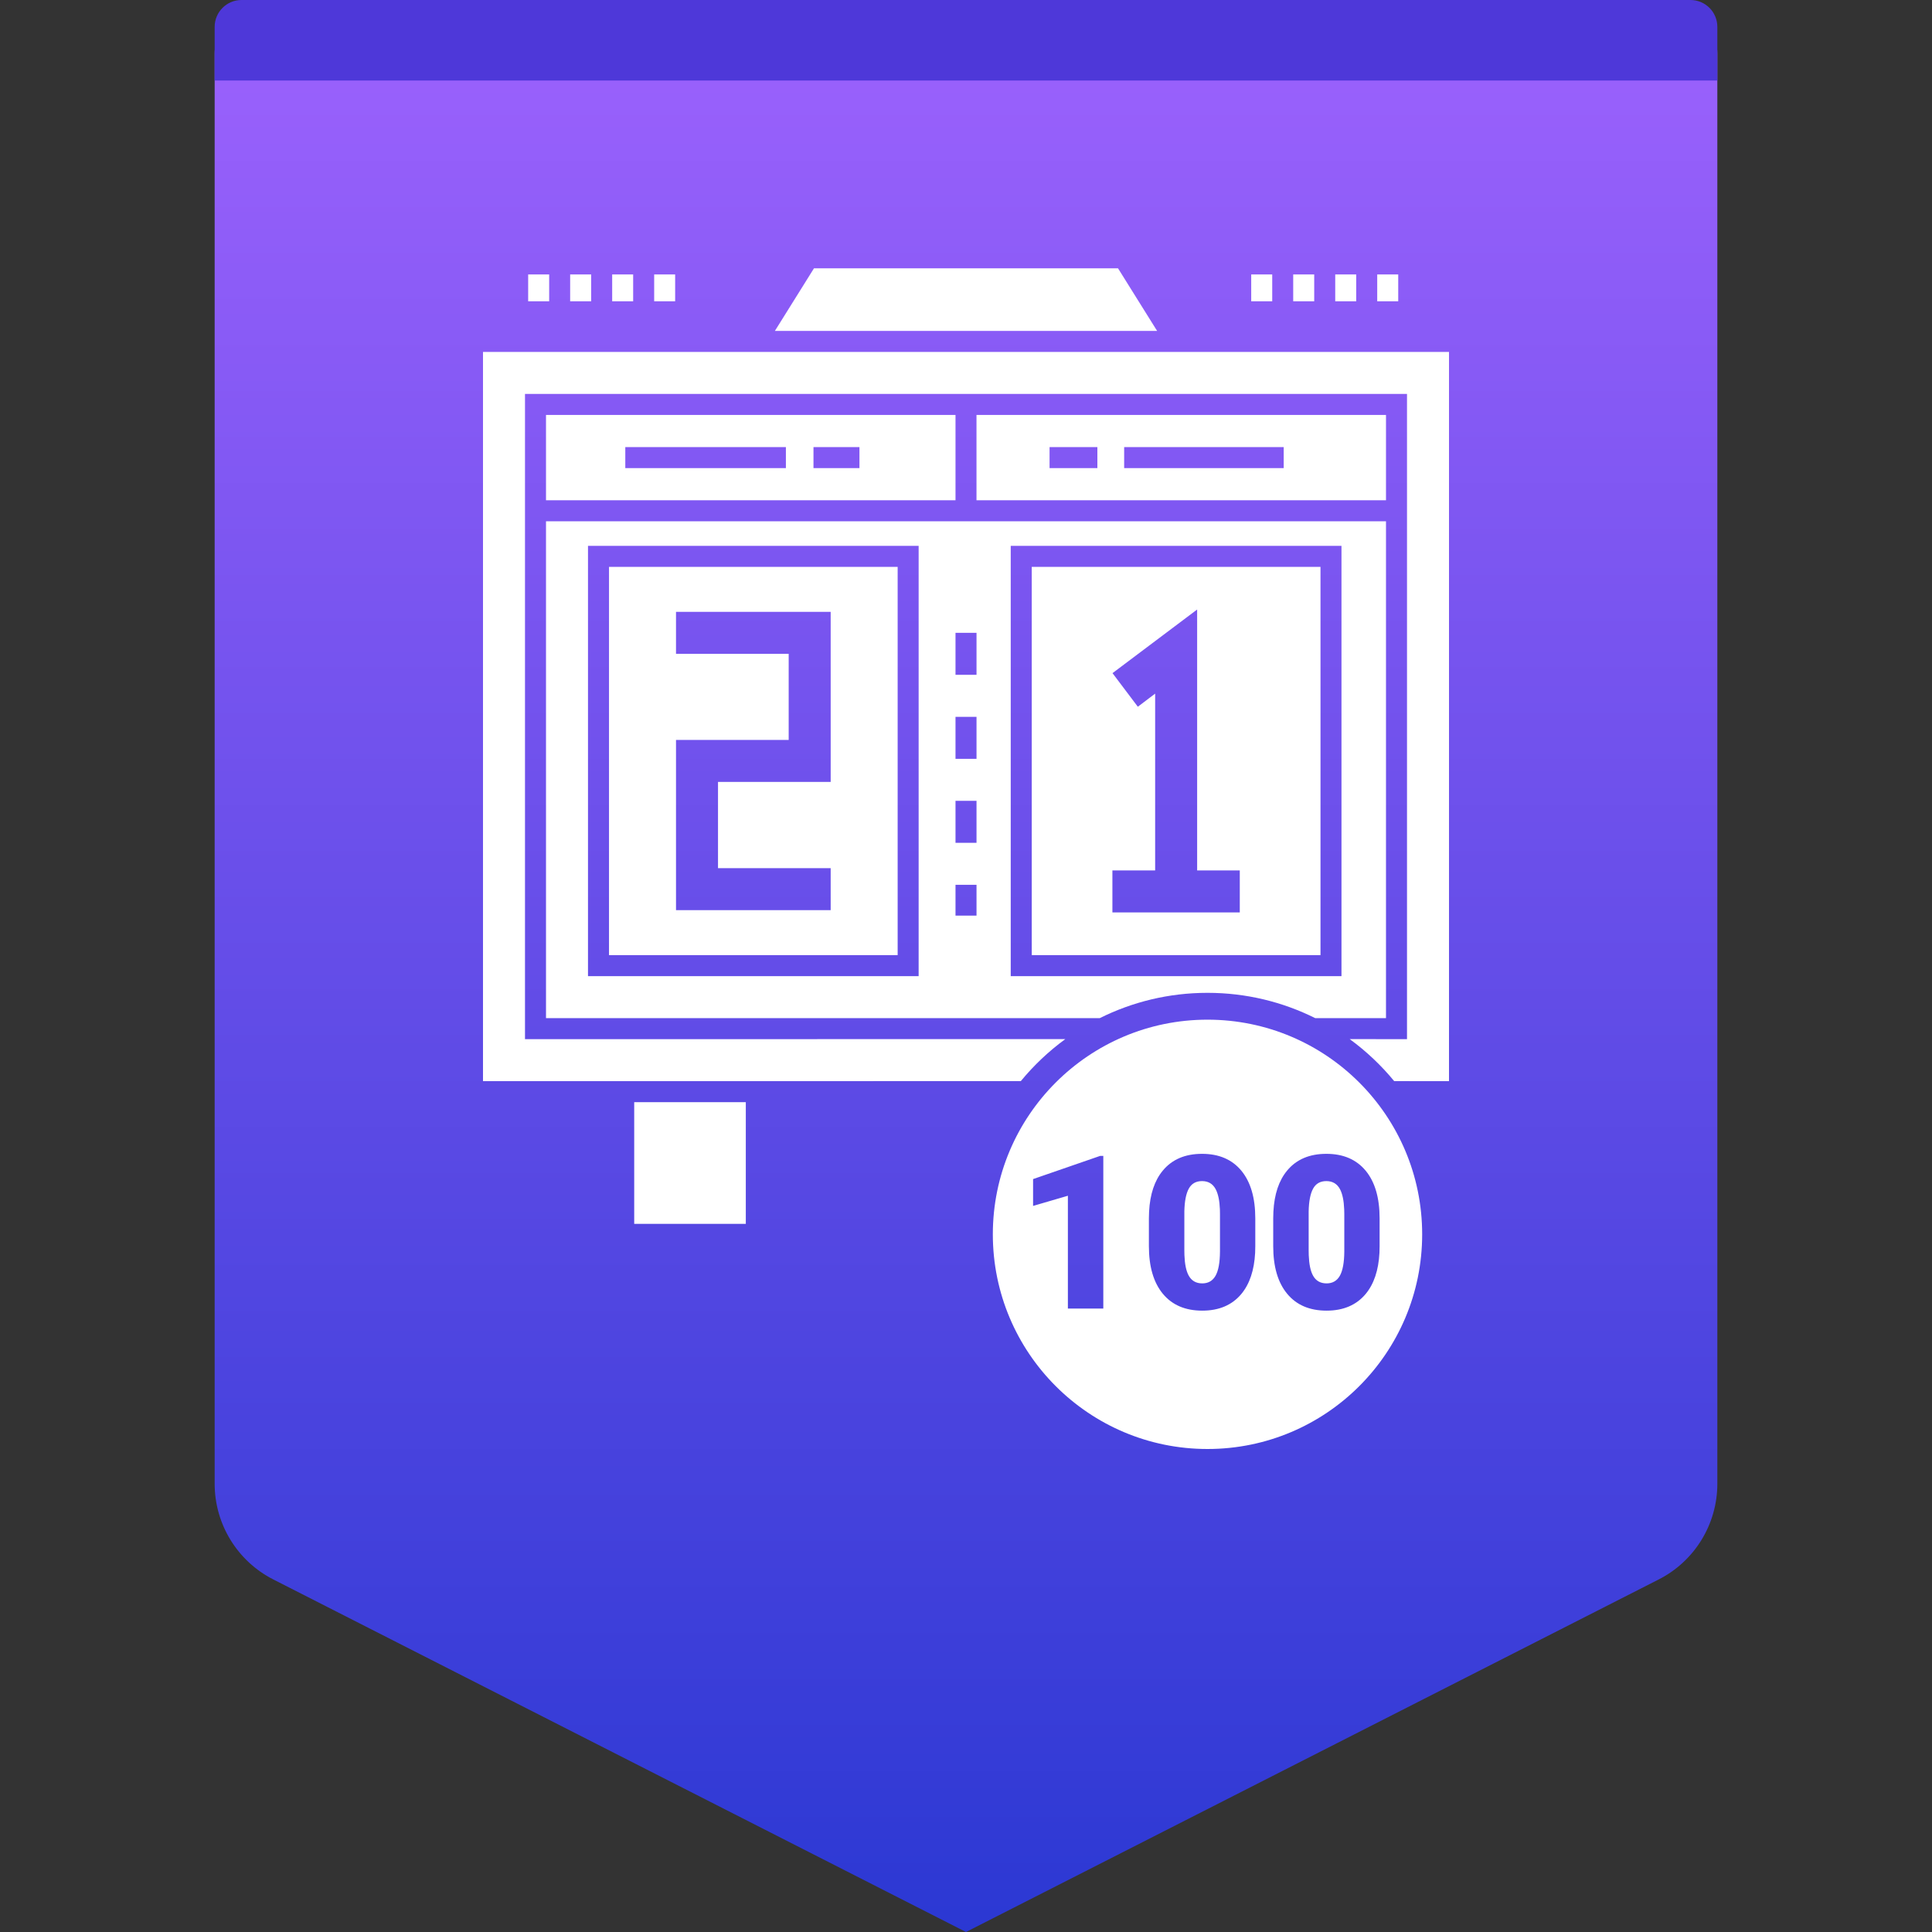 <svg width="72" height="72" viewBox="0 0 72 72" fill="none" xmlns="http://www.w3.org/2000/svg">
<rect x="0" y="0" width="72" height="72" fill="#333333" stroke="none"/>
<path fill-rule="evenodd" clip-rule="evenodd" d="M10 0H62C63.105 0 64 0.895 64 2V55.297C64 56.802 63.155 58.18 61.814 58.862L36 72L10.186 58.862C8.845 58.18 8 56.802 8 55.297V2C8 0.895 8.895 0 10 0Z" fill="url(#paint0_linear_168_15548)"/>
<path fill-rule="evenodd" clip-rule="evenodd" d="M9 0H63C63.552 0 64 0.448 64 1V3H8V1C8 0.448 8.448 0 9 0Z" fill="#4E38D9"/>
<path d="M45 38C49.418 38 53 41.582 53 46C53 50.418 49.418 54 45 54C40.582 54 37 50.418 37 46C37 41.582 40.582 38 45 38ZM49.43 43C48.8 43 48.312 43.208 47.967 43.625C47.66 43.995 47.49 44.505 47.456 45.153L47.449 45.402V46.441C47.449 47.204 47.622 47.796 47.969 48.215C48.315 48.634 48.805 48.844 49.438 48.844C50.065 48.844 50.551 48.635 50.897 48.219C51.203 47.848 51.374 47.339 51.408 46.691L51.414 46.441V45.406C51.414 44.641 51.241 44.048 50.895 43.629C50.548 43.21 50.06 43 49.43 43ZM44.797 43C44.167 43 43.679 43.208 43.334 43.625C43.027 43.995 42.857 44.505 42.823 45.153L42.816 45.402V46.441C42.816 47.204 42.99 47.796 43.336 48.215C43.682 48.634 44.172 48.844 44.805 48.844C45.432 48.844 45.919 48.635 46.264 48.219C46.57 47.848 46.741 47.339 46.775 46.691L46.781 46.441V45.406C46.781 44.641 46.608 44.048 46.262 43.629C45.915 43.21 45.427 43 44.797 43ZM41.117 43.078H40.996L38.5 43.941V44.941L39.797 44.562V48.766H41.117V43.078ZM49.43 44.016C49.661 44.016 49.831 44.117 49.938 44.318C50.029 44.491 50.081 44.74 50.094 45.066L50.098 45.234V46.641C50.095 47.05 50.04 47.35 49.934 47.541C49.827 47.732 49.661 47.828 49.438 47.828C49.206 47.828 49.036 47.73 48.93 47.533C48.838 47.365 48.786 47.112 48.773 46.776L48.77 46.602V45.148C48.777 44.768 48.833 44.484 48.935 44.297C49.038 44.109 49.203 44.016 49.43 44.016ZM44.797 44.016C45.029 44.016 45.198 44.117 45.305 44.318C45.396 44.491 45.449 44.74 45.462 45.066L45.465 45.234V46.641C45.462 47.05 45.408 47.35 45.301 47.541C45.194 47.732 45.029 47.828 44.805 47.828C44.573 47.828 44.404 47.73 44.297 47.533C44.205 47.365 44.153 47.112 44.14 46.776L44.137 46.602V45.148C44.145 44.768 44.2 44.484 44.303 44.297C44.406 44.109 44.57 44.016 44.797 44.016ZM27.794 41.074V45.609H23.635V41.074H27.794ZM54 13.115V40.291L51.957 40.29C51.473 39.701 50.916 39.175 50.3 38.725L52.435 38.726V14.68H19.565V38.726L39.7 38.725C39.084 39.175 38.527 39.701 38.043 40.29L18 40.291V13.115H54ZM51.652 19.427V37.943L49.015 37.943C47.806 37.34 46.443 37 45 37C43.557 37 42.194 37.34 40.985 37.943L20.348 37.943V19.427H51.652ZM49.993 20.342H37.667V36.378H49.993V20.342ZM34.235 20.342H21.913V36.378H34.235V20.342ZM49.211 21.125V35.595H38.45V21.125H49.211ZM33.453 21.125V35.595H22.696V21.125H33.453ZM36.392 32.975H35.609V34.122H36.392V32.975ZM44.614 22.715L41.46 25.086L42.404 26.338L43.049 25.849V32.438H41.456V34.004H46.203V32.438H44.614V22.715ZM30.957 22.801H25.193V24.366H29.392V27.575H25.193V33.918H30.957V32.353H26.758V29.14H30.957V22.801ZM36.392 29.845H35.609V31.41H36.392V29.845ZM36.392 26.715H35.609V28.28H36.392V26.715ZM36.392 23.584H35.609V25.149H36.392V23.584ZM35.609 15.463V18.644H20.348V15.463H35.609ZM51.652 15.463V18.644H36.391V15.463H51.652ZM29.288 16.662H23.303V17.445H29.288V16.662ZM47.84 16.662H41.894V17.445H47.84V16.662ZM40.896 16.662H39.114V17.445H40.896V16.662ZM32.029 16.662H30.316V17.445H32.029V16.662ZM41.666 10L43.122 12.332H28.878L30.334 10H41.666ZM47.412 10.228V11.228H46.629V10.228H47.412ZM25.161 10.228V11.228H24.379V10.228H25.161ZM23.596 10.228V11.228H22.814V10.228H23.596ZM22.031 10.228V11.228H21.248V10.228H22.031ZM20.466 10.228V11.228H19.683V10.228H20.466ZM50.542 10.228V11.228H49.76V10.228H50.542ZM52.108 10.228V11.228H51.325V10.228H52.108ZM48.977 10.228V11.228H48.194V10.228H48.977Z" fill="white"/>
<defs>
<linearGradient id="paint0_linear_168_15548" x1="36" y1="0" x2="36" y2="72" gradientUnits="userSpaceOnUse">
<stop stop-color="#9D62FD"/>
<stop offset="1" stop-color="#2B38D3"/>
</linearGradient>
</defs>
</svg>
